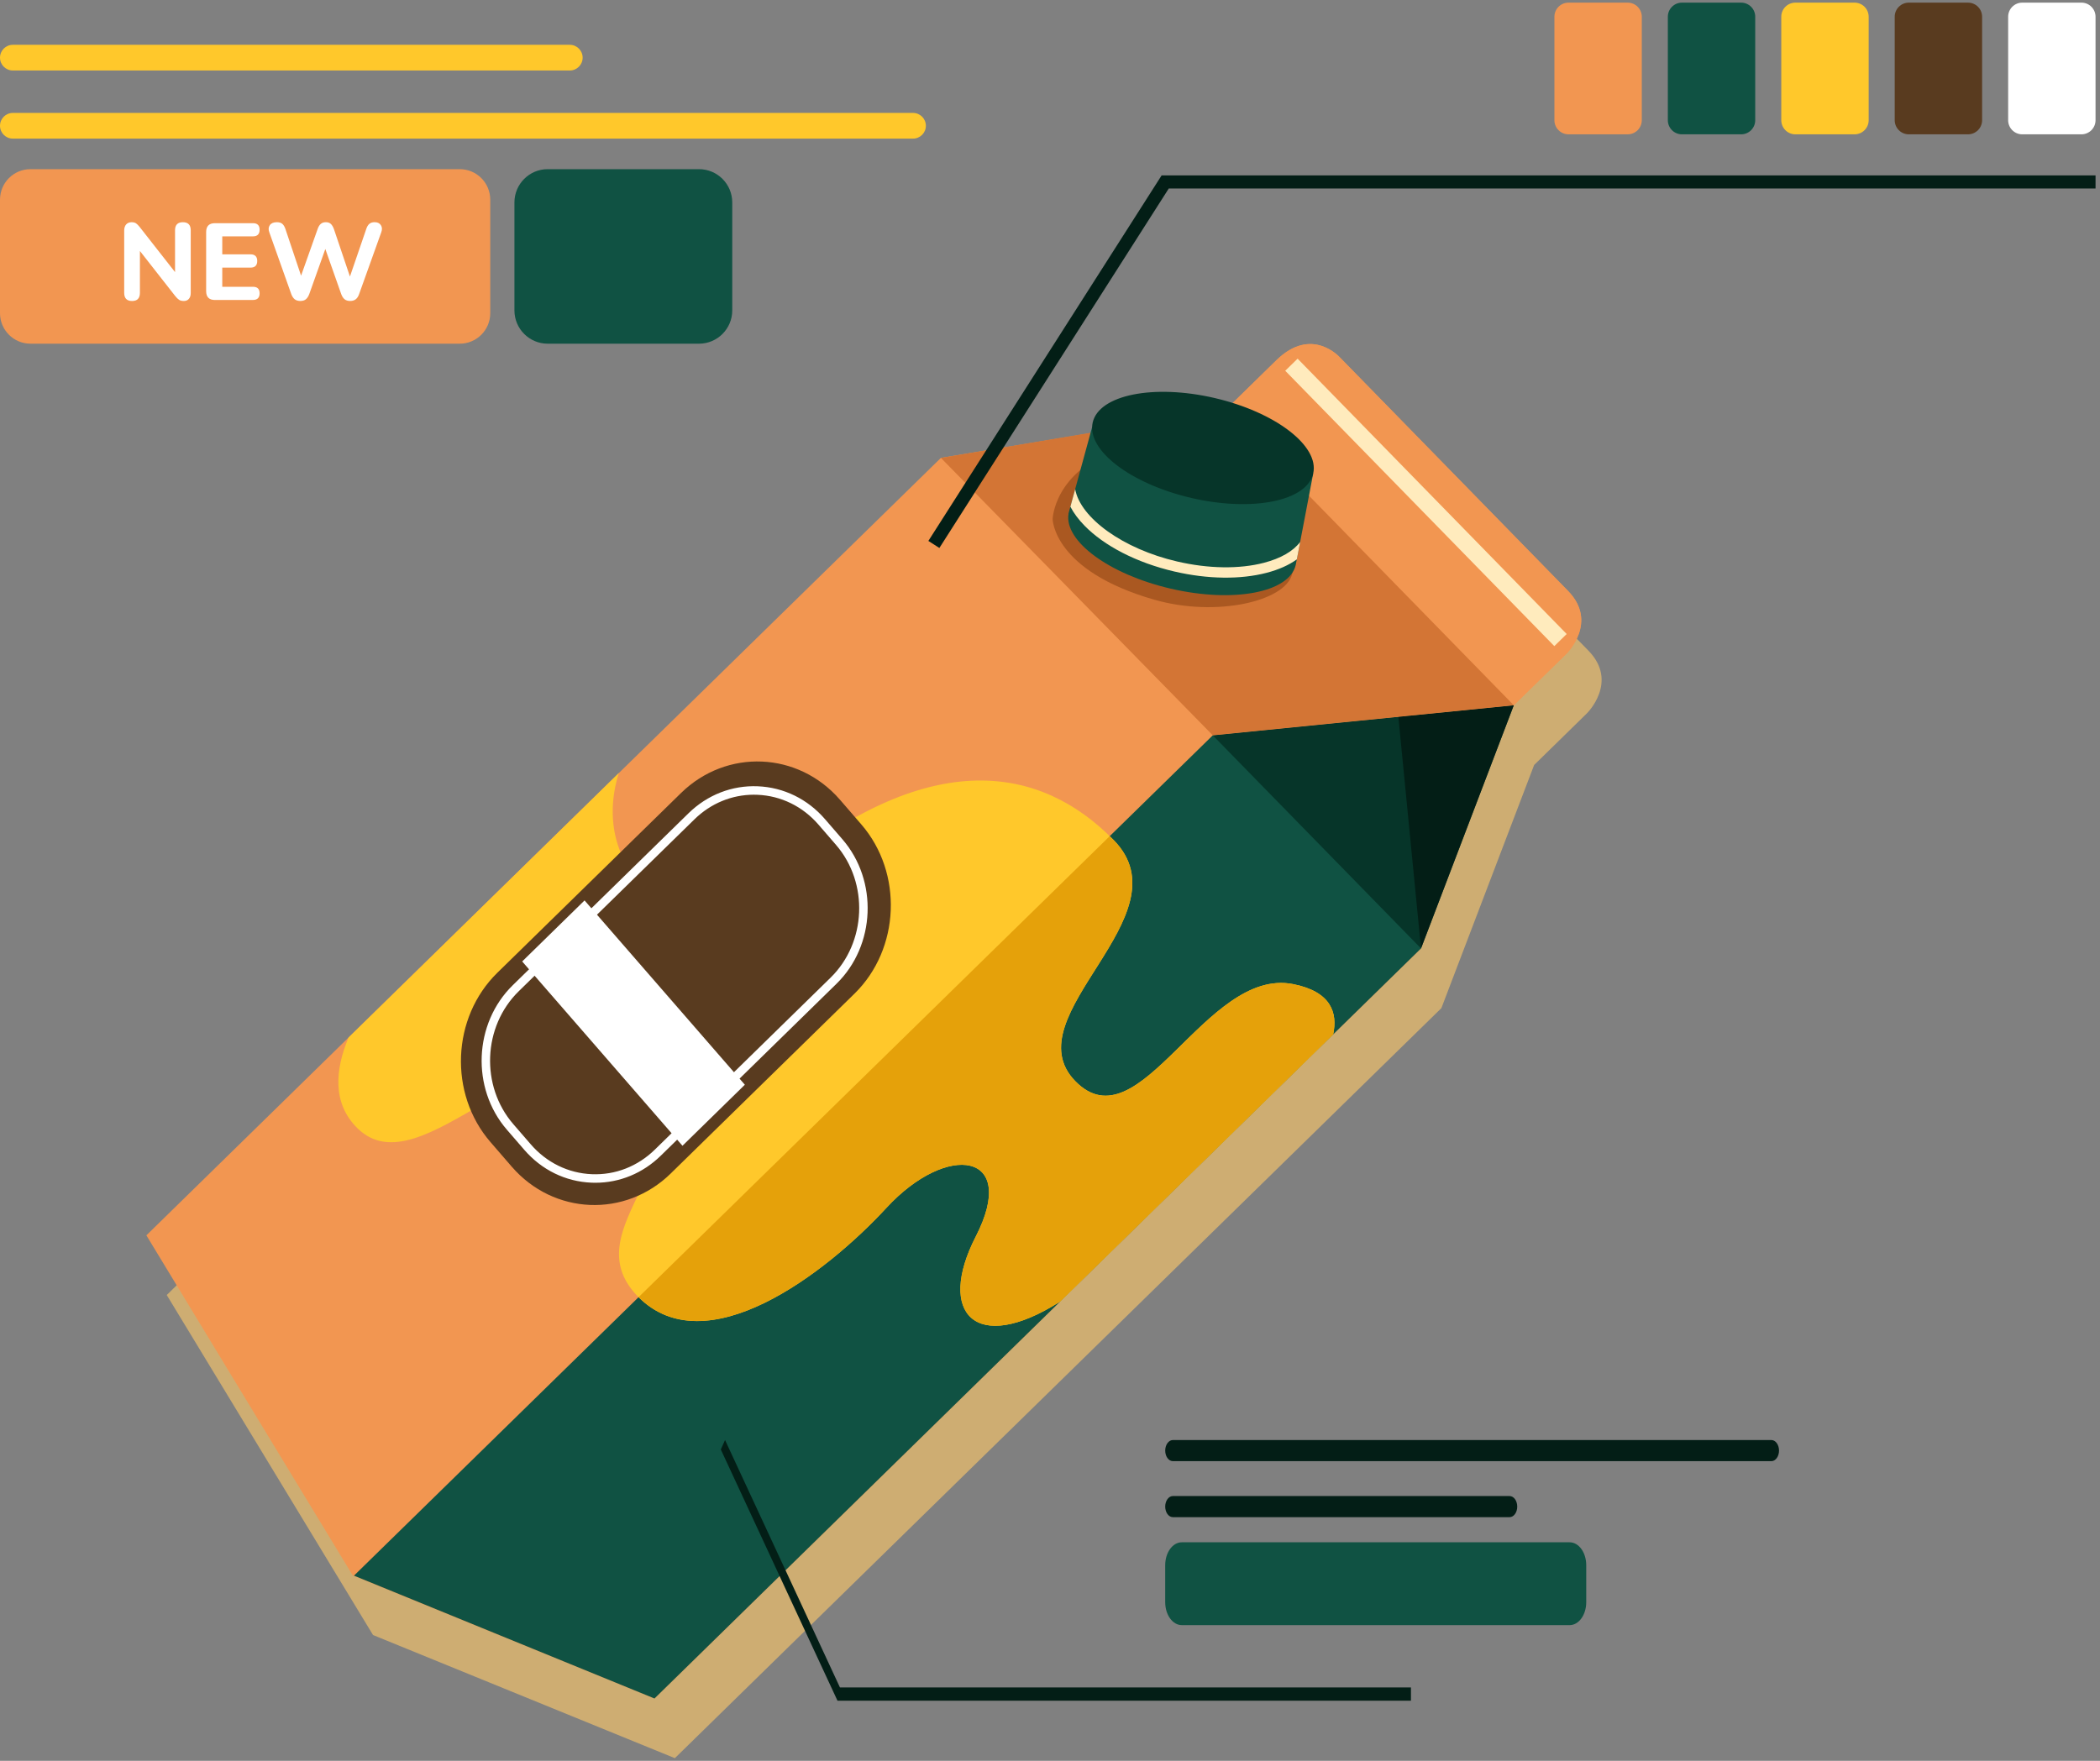 <svg width="341" height="286" viewBox="0 0 341 286" fill="none" xmlns="http://www.w3.org/2000/svg">
<rect x="0" y="0" width="341" height="286" fill="#808080" stroke="none"/>
<path d="M257.928 105.677L220.912 67.78C220.912 67.78 216.341 62.563 210.587 68.195L203.483 75.146C202.529 74.846 201.543 74.575 200.527 74.339C190.642 72.045 181.786 73.821 180.747 78.304C180.689 78.556 180.661 78.811 180.652 79.069C180.619 79.186 180.532 79.511 180.4 79.985L156.094 84.067L27.077 210.344L60.572 265.569L109.584 285.571L175.446 221.108L219.795 177.701L234.053 163.746L249.117 124.249L257.679 115.869C257.679 115.869 262.896 110.762 257.925 105.674L257.928 105.677Z" fill="#CEAD72"/>
<path d="M152.786 74.373L23.769 200.65L57.264 255.875L106.276 275.877L230.745 154.051L245.809 114.555L254.371 106.175C254.371 106.175 259.588 101.068 254.617 95.98L217.601 58.084C217.601 58.084 213.03 52.867 207.276 58.498L198.848 66.746L152.786 74.373Z" fill="#F29651"/>
<path d="M245.809 114.555L254.371 106.175C254.371 106.175 259.588 101.068 254.617 95.98L217.601 58.084C217.601 58.084 213.03 52.867 207.276 58.498L198.982 66.618L245.809 114.555Z" fill="#F29651"/>
<path d="M57.479 255.926L106.276 275.877L230.745 154.051L245.809 114.555L196.931 119.436L57.479 255.926Z" fill="#105243"/>
<path d="M229.706 116.164L196.931 119.436L230.745 154.051L229.706 116.164Z" fill="#063529"/>
<path d="M227.067 116.424L230.745 154.051L245.809 114.555L227.067 116.424Z" fill="#031E16"/>
<path d="M210.707 58.256L208.699 60.221L252.392 104.945L254.399 102.98L210.707 58.256Z" fill="#FFEBBD"/>
<path d="M216.484 168.007C217.231 164.496 216.14 161.059 209.974 159.843C195.716 157.033 185.069 186.314 174.604 175.602C164.236 164.989 192.897 148.79 180.862 136.471C168.827 124.151 151.129 121.568 127.366 140.637C109.344 155.097 95.606 140.967 100.488 125.558L56.598 168.517C54.434 173.672 53.883 179.206 58.087 183.299C68.558 193.483 87.137 164.819 101.56 176.37C115.983 187.922 92.57 199.314 103.558 210.563C114.547 221.812 134.03 206.932 143.941 196.184C153.852 185.437 165.476 187.154 158.443 200.852C152.064 213.269 158.367 220.164 172.135 211.417L216.484 168.01V168.007Z" fill="#FFC82B"/>
<path d="M209.974 159.843C195.716 157.033 185.069 186.313 174.604 175.602C164.236 164.989 192.897 148.79 180.862 136.471C180.644 136.246 180.417 136.033 180.196 135.815L103.693 210.691C114.704 221.685 134.069 206.887 143.941 196.181C153.852 185.434 165.476 187.151 158.443 200.849C152.064 213.266 158.367 220.161 172.135 211.414L216.484 168.007C217.231 164.496 216.14 161.059 209.974 159.843Z" fill="#E5A10A"/>
<path d="M108.927 190.595C101.515 197.848 89.891 197.352 83.092 189.491L79.633 185.49C72.837 177.628 73.341 165.261 80.752 158.008L110.578 128.813C117.99 121.56 129.614 122.056 136.409 129.914L139.869 133.915C146.665 141.777 146.161 154.144 138.749 161.398L108.924 190.592L108.927 190.595Z" fill="#593B1F"/>
<path d="M96.673 192.11C96.46 192.11 96.25 192.105 96.037 192.096C91.831 191.923 87.96 190.029 85.138 186.765L82.303 183.487C76.487 176.76 76.918 166.236 83.26 160.028L111.795 132.1C114.866 129.096 118.866 127.536 123.061 127.712C127.268 127.889 131.139 129.783 133.96 133.047L136.796 136.325C142.612 143.052 142.181 153.575 135.838 159.781L107.303 187.709C104.389 190.561 100.636 192.11 96.673 192.11ZM122.426 129.08C118.826 129.08 115.412 130.489 112.758 133.086L84.223 161.014C78.393 166.721 77.998 176.395 83.344 182.582L86.18 185.86C88.749 188.832 92.27 190.558 96.093 190.718C99.906 190.878 103.541 189.457 106.338 186.723L134.873 158.795C140.703 153.088 141.098 143.413 135.752 137.23L132.916 133.952C130.347 130.979 126.826 129.253 123.002 129.094C122.809 129.085 122.616 129.082 122.426 129.082V129.08Z" fill="white"/>
<path d="M110.821 186.101L84.794 156.164L94.921 146.251L120.948 176.188L110.821 186.101Z" fill="white"/>
<path d="M152.786 74.373L196.931 119.436L245.809 114.555L198.98 66.615L152.786 74.373Z" fill="#D37535"/>
<path d="M209.828 93.192C209.907 92.859 211.438 78.088 211.438 78.088C211.438 78.088 188.758 69.613 181.576 72.91C171.113 76.668 170.934 84.294 170.929 84.313C170.929 84.313 170.99 92.699 187.454 97.412C197.496 100.286 208.79 97.678 209.828 93.192Z" fill="#AA5821"/>
<path d="M210.402 91.766C210.48 91.433 213.237 76.917 213.237 76.917L177.355 69.324C177.355 69.324 173.543 83.257 173.54 83.274L173.492 83.45H173.509C172.779 87.894 180.098 93.29 190.096 95.61C200.273 97.972 209.364 96.252 210.402 91.766Z" fill="#105243"/>
<path d="M213.237 76.917C212.199 81.4 203.343 83.176 193.457 80.881C183.571 78.587 176.398 73.092 177.436 68.61C178.475 64.127 187.33 62.351 197.216 64.645C207.102 66.94 214.276 72.434 213.237 76.917Z" fill="#063529"/>
<path d="M190.765 92.842C196.108 94.08 201.401 94.153 205.666 93.041C207.637 92.528 209.288 91.786 210.581 90.858C210.71 90.183 210.903 89.186 211.124 88.023C209.999 89.522 207.987 90.696 205.244 91.41C201.238 92.455 196.231 92.382 191.145 91.2C182.304 89.149 175.421 84.098 174.587 79.452C174.273 80.604 173.996 81.61 173.809 82.302C174.363 83.358 175.138 84.392 176.109 85.386C179.264 88.617 184.467 91.385 190.768 92.845L190.765 92.842Z" fill="#FFEBBD"/>
<path d="M229.111 276.235H135.991L117.046 235.433L117.733 233.899L136.392 274.085H229.111V276.235Z" fill="#031E16"/>
<path d="M287.636 233.899H190.453C189.765 233.899 189.208 234.667 189.208 235.614C189.208 236.561 189.765 237.329 190.453 237.329H287.636C288.323 237.329 288.88 236.561 288.88 235.614C288.88 234.667 288.323 233.899 287.636 233.899Z" fill="#031E16"/>
<path d="M245.127 242.995H190.453C189.765 242.995 189.208 243.763 189.208 244.71C189.208 245.657 189.765 246.425 190.453 246.425H245.127C245.814 246.425 246.371 245.657 246.371 244.71C246.371 243.763 245.814 242.995 245.127 242.995Z" fill="#031E16"/>
<path d="M254.881 250.507H191.902C190.414 250.507 189.208 252.17 189.208 254.222V260.245C189.208 262.297 190.414 263.961 191.902 263.961H254.881C256.368 263.961 257.574 262.297 257.574 260.245V254.222C257.574 252.17 256.368 250.507 254.881 250.507Z" fill="#105243"/>
<path d="M92.525 7.278H2.085C0.934 7.278 0 8.212 0 9.364C0 10.516 0.934 11.45 2.085 11.45H92.525C93.676 11.45 94.61 10.516 94.61 9.364C94.61 8.212 93.676 7.278 92.525 7.278Z" fill="#FFC82B"/>
<path d="M148.26 18.342H2.085C0.934 18.342 0 19.276 0 20.428C0 21.58 0.934 22.514 2.085 22.514H148.26C149.411 22.514 150.345 21.58 150.345 20.428C150.345 19.276 149.411 18.342 148.26 18.342Z" fill="#FFC82B"/>
<path d="M74.656 27.476H4.951C2.217 27.476 0 29.695 0 32.432V50.867C0 53.605 2.217 55.824 4.951 55.824H74.656C77.391 55.824 79.607 53.605 79.607 50.867V32.432C79.607 29.695 77.391 27.476 74.656 27.476Z" fill="#F29651"/>
<path d="M113.503 27.476H88.936C85.953 27.476 83.534 29.896 83.534 32.883V50.416C83.534 53.403 85.953 55.824 88.936 55.824H113.503C116.486 55.824 118.904 53.403 118.904 50.416V32.883C118.904 29.896 116.486 27.476 113.503 27.476Z" fill="#105243"/>
<path d="M21.44 48.887C20.592 48.887 20.166 48.444 20.166 47.559V37.472C20.166 37.024 20.276 36.682 20.494 36.447C20.712 36.212 21.003 36.094 21.37 36.094C21.675 36.094 21.919 36.156 22.095 36.279C22.271 36.402 22.473 36.606 22.697 36.889L28.423 44.196V37.402C28.423 36.528 28.849 36.094 29.697 36.094C30.545 36.094 30.97 36.531 30.97 37.402V47.612C30.97 48.001 30.869 48.309 30.671 48.542C30.469 48.772 30.201 48.887 29.859 48.887C29.518 48.887 29.266 48.822 29.073 48.693C28.879 48.564 28.669 48.357 28.446 48.074L22.719 40.767V47.561C22.719 48.447 22.294 48.889 21.445 48.889L21.44 48.887Z" fill="white"/>
<path d="M34.908 48.727C33.954 48.727 33.475 48.248 33.475 47.292V37.685C33.475 36.73 33.954 36.251 34.908 36.251H41.077C41.797 36.251 42.155 36.604 42.155 37.312C42.155 38.021 41.797 38.391 41.077 38.391H36.092V41.31H40.671C41.402 41.31 41.769 41.672 41.769 42.389C41.769 43.106 41.402 43.468 40.671 43.468H36.092V46.581H41.077C41.797 46.581 42.155 46.934 42.155 47.642C42.155 48.351 41.797 48.721 41.077 48.721H34.908V48.727Z" fill="white"/>
<path d="M48.785 48.886C48.396 48.886 48.089 48.794 47.856 48.612C47.627 48.43 47.442 48.15 47.299 47.771L43.728 37.721C43.563 37.273 43.593 36.889 43.817 36.57C44.041 36.251 44.425 36.091 44.965 36.091C45.343 36.091 45.634 36.181 45.841 36.357C46.048 36.534 46.216 36.811 46.345 37.189L48.889 44.779L51.576 37.206C51.705 36.828 51.876 36.548 52.088 36.365C52.301 36.183 52.578 36.091 52.919 36.091C53.261 36.091 53.516 36.183 53.714 36.365C53.916 36.548 54.087 36.833 54.227 37.223L56.824 44.919L59.475 37.186C59.592 36.822 59.757 36.548 59.97 36.363C60.183 36.181 60.471 36.088 60.835 36.088C61.294 36.088 61.63 36.248 61.843 36.567C62.055 36.887 62.078 37.27 61.913 37.719L58.307 47.785C58.179 48.152 57.997 48.424 57.767 48.609C57.538 48.791 57.233 48.884 56.858 48.884C56.483 48.884 56.18 48.791 55.956 48.609C55.733 48.427 55.55 48.147 55.408 47.769L52.827 40.442L50.21 47.785C50.067 48.152 49.888 48.424 49.67 48.609C49.452 48.791 49.155 48.884 48.777 48.884L48.785 48.886Z" fill="white"/>
<path d="M152.537 89.004L150.748 87.86L188.626 28.489H340.278V30.613H189.788L152.537 89.004Z" fill="#031E16"/>
<path d="M264.307 0.429H254.695C253.431 0.429 252.406 1.455 252.406 2.721V19.526C252.406 20.792 253.431 21.818 254.695 21.818H264.307C265.571 21.818 266.596 20.792 266.596 19.526V2.721C266.596 1.455 265.571 0.429 264.307 0.429Z" fill="#F29651"/>
<path d="M282.727 0.429H273.115C271.851 0.429 270.826 1.455 270.826 2.721V19.526C270.826 20.792 271.851 21.818 273.115 21.818H282.727C283.991 21.818 285.016 20.792 285.016 19.526V2.721C285.016 1.455 283.991 0.429 282.727 0.429Z" fill="#105243"/>
<path d="M301.146 0.429H291.535C290.27 0.429 289.245 1.455 289.245 2.721V19.526C289.245 20.792 290.27 21.818 291.535 21.818H301.146C302.411 21.818 303.436 20.792 303.436 19.526V2.721C303.436 1.455 302.411 0.429 301.146 0.429Z" fill="#FFC82B"/>
<path d="M319.566 0.429H309.955C308.69 0.429 307.665 1.455 307.665 2.721V19.526C307.665 20.792 308.69 21.818 309.955 21.818H319.566C320.831 21.818 321.856 20.792 321.856 19.526V2.721C321.856 1.455 320.831 0.429 319.566 0.429Z" fill="#593B1F"/>
<path d="M337.986 0.429H328.374C327.11 0.429 326.085 1.455 326.085 2.721V19.526C326.085 20.792 327.11 21.818 328.374 21.818H337.986C339.25 21.818 340.276 20.792 340.276 19.526V2.721C340.276 1.455 339.25 0.429 337.986 0.429Z" fill="white"/>
</svg>
